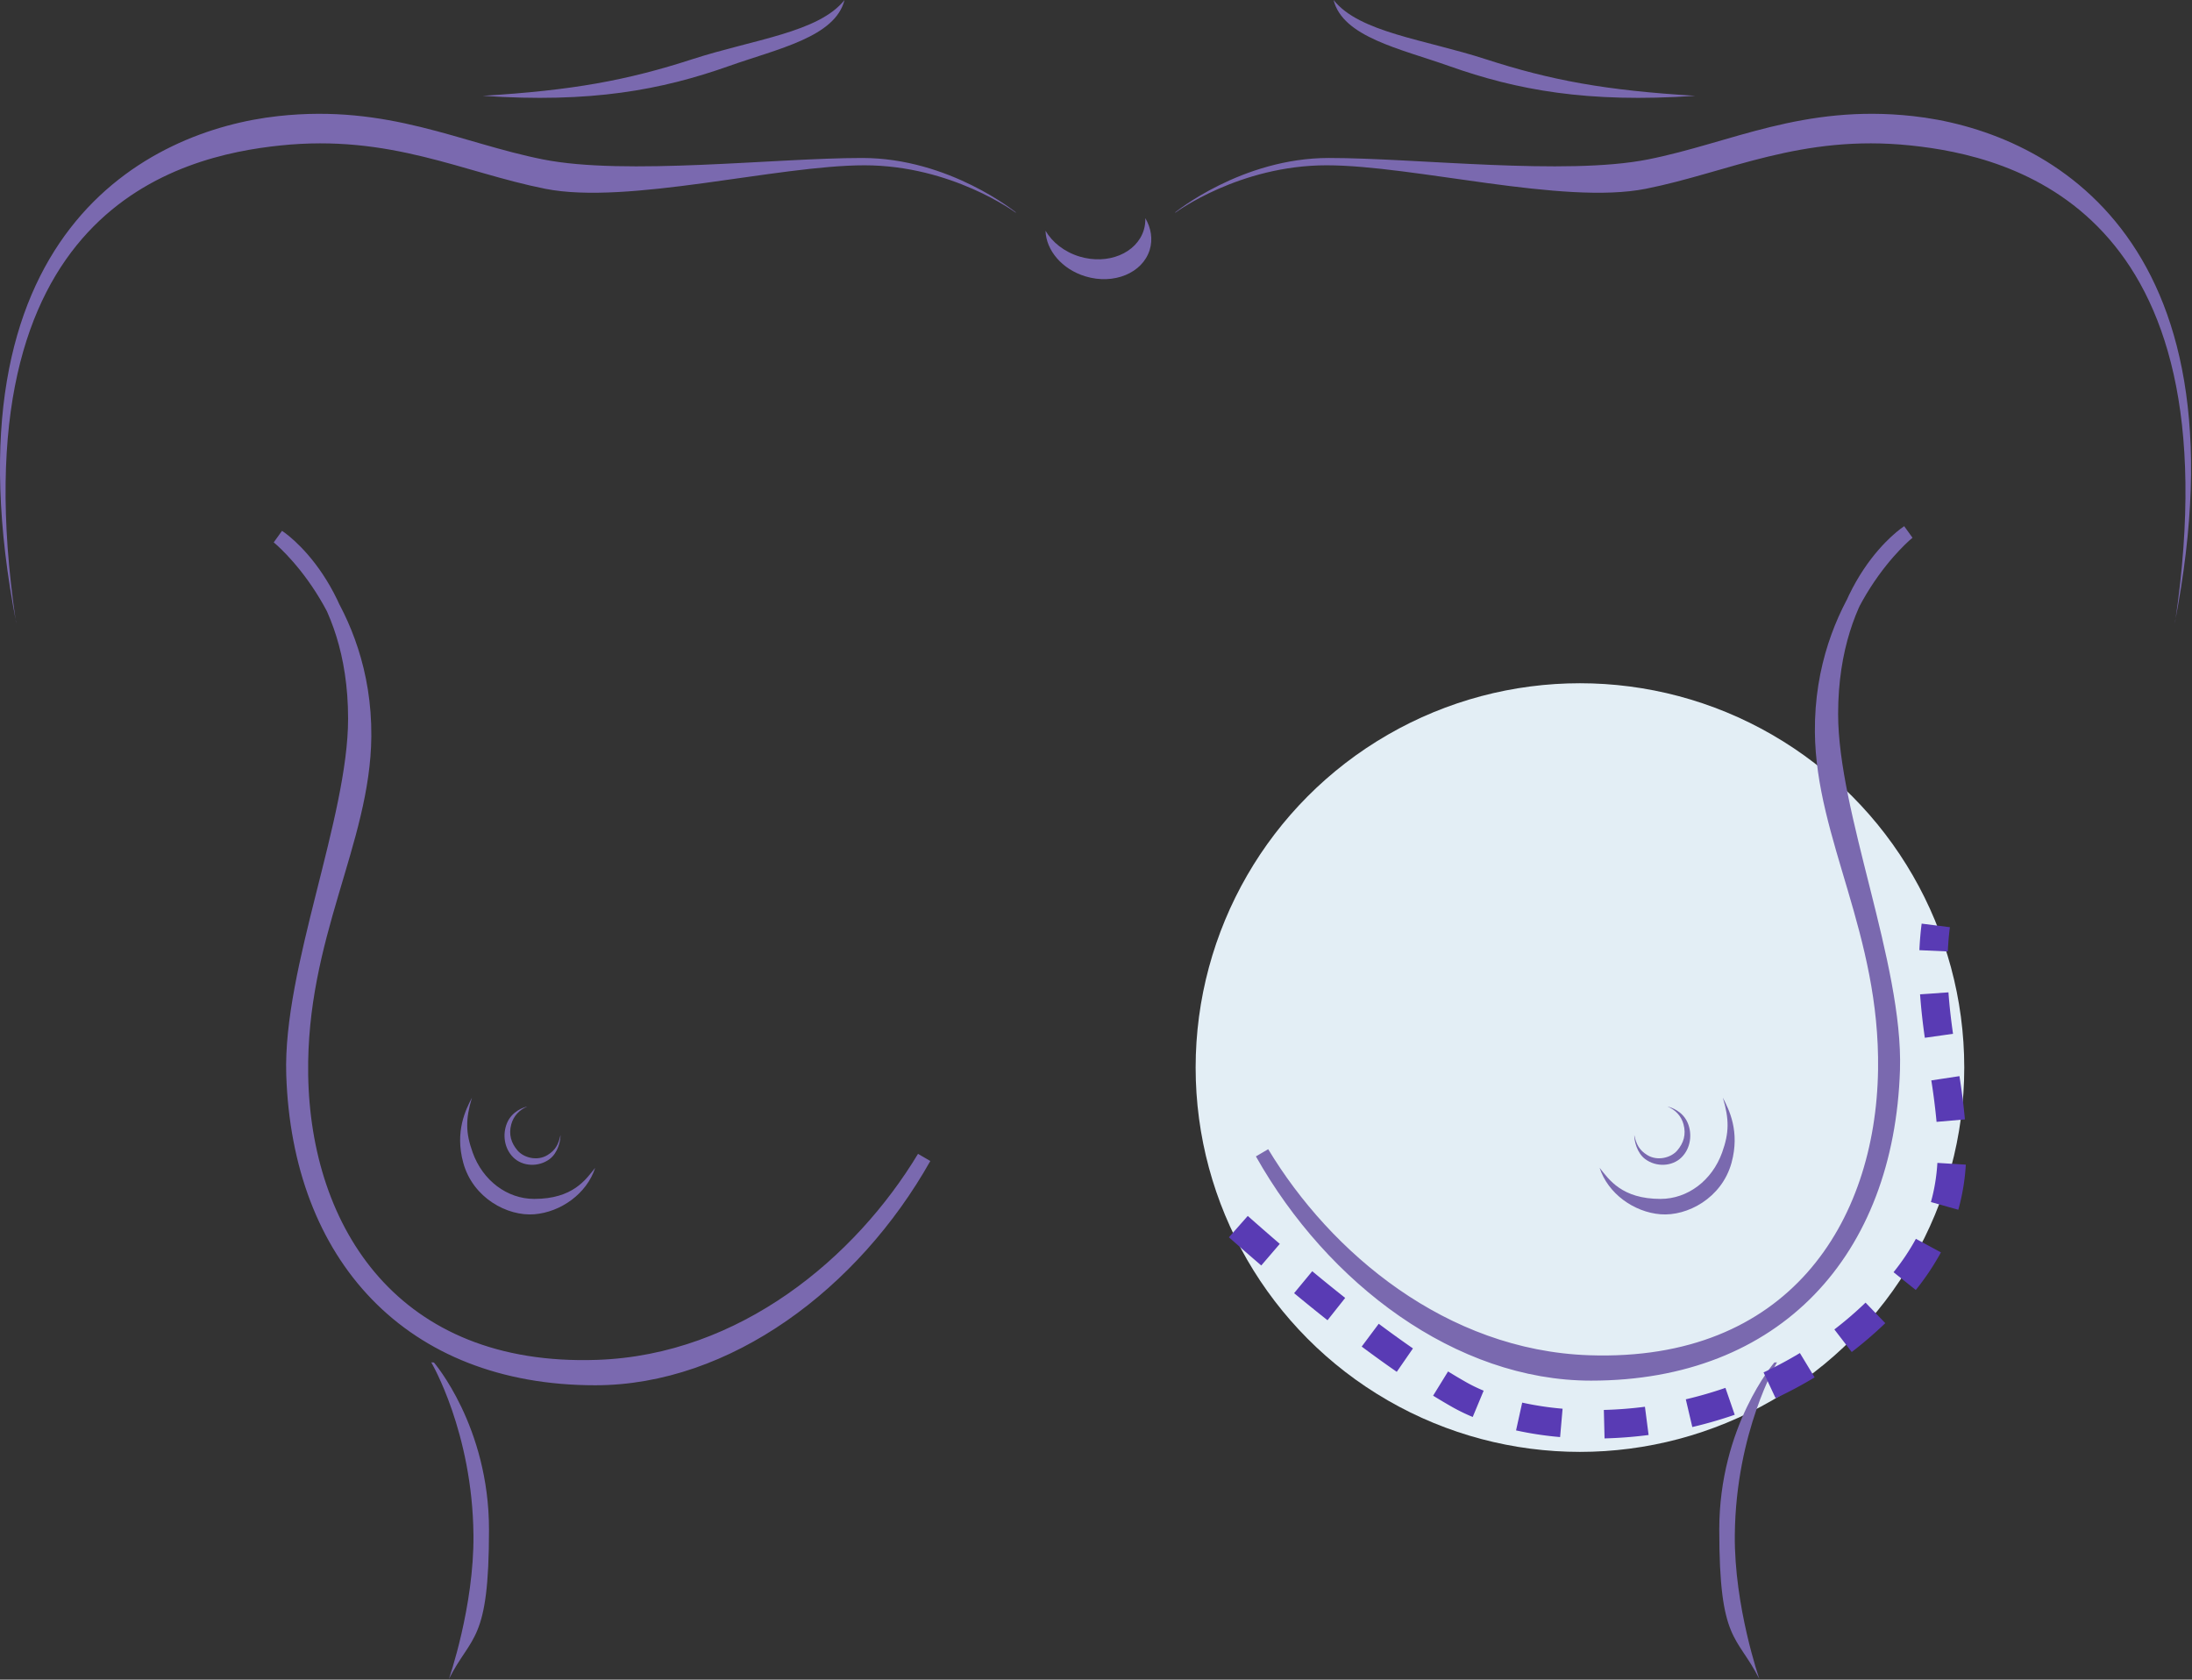 <?xml version="1.0" encoding="UTF-8"?>
<svg xmlns="http://www.w3.org/2000/svg" width="154" height="118">
  <rect width="100%" height="100%" fill="#333333" stroke="none"/>
  <g fill="none" fill-rule="evenodd">
    <circle fill="#E3EEF5" fill-rule="nonzero" cx="111" cy="75" r="27"></circle>
    <g fill="#7A69AF">
      <path d="M51.203 4.643C54.652 3.421 58.675 2.607 59.332 0c-1.807 2.281-6.405 2.77-10.674 4.154-4.612 1.496-8.458 2.2-14.744 2.577 7.6.519 12.551-.409 17.289-2.088m50.615 0C98.37 3.421 94.346 2.607 93.69 0c1.807 2.281 6.405 2.77 10.675 4.154 4.611 1.496 8.456 2.2 14.743 2.577-7.6.519-12.55-.409-17.289-2.088M31.537 117.957c1.592-3.139 2.819-2.542 2.818-10.498-.001-7.27-3.87-11.739-3.87-11.739l-.187-.01s2.892 4.888 2.965 12.12c.05 5.034-1.726 10.127-1.726 10.127"></path>
      <path d="M128.006 51.416c-.077-9.108 6.044-14.028 6.044-14.028s-5.41 3.46-5.412 12.774c0 7.067 4.582 17.638 4.346 24.992-.411 12.75-8.185 21.34-21.207 21.34-9.258 0-18.129-6.663-23.107-15.5 4.446 7.38 12.708 14.362 22.952 14.716 14.308.494 20.662-9.57 20.822-20.552.14-9.693-4.375-16.344-4.438-23.742" stroke="#7A69AF"></path>
      <path d="M123.606 117.957c-1.592-3.139-2.82-2.542-2.818-10.498.001-7.27 3.87-11.739 3.87-11.739l.187-.01s-2.892 4.888-2.965 12.12c-.05 5.034 1.726 10.127 1.726 10.127M33.155 77.118c-.427.826-1.213 2.367-.608 4.572.683 2.486 3.114 3.767 4.988 3.617 1.874-.152 3.696-1.457 4.28-3.265-.66.828-1.565 2.185-4.28 2.185-1.899 0-3.62-1.283-4.329-3.266-.493-1.376-.506-2.311-.051-3.843"></path>
      <path d="M37.048 77.736c-.288.064-1.074.34-1.418 1.14-.34.791-.22 1.801.439 2.443.651.638 1.774.686 2.545.11.592-.444.774-1.304.764-1.689-.146.675-.365 1.07-.913 1.407-.719.443-1.668.19-2.106-.322-.437-.513-.639-1.112-.438-1.847.156-.567.563-1.011 1.127-1.242m83.992-.618c.428.826 1.214 2.367.609 4.572-.684 2.486-3.115 3.767-4.99 3.617-1.872-.152-3.695-1.457-4.278-3.265.659.828 1.564 2.185 4.279 2.185 1.9 0 3.62-1.283 4.33-3.266.493-1.376.506-2.311.05-3.843"></path>
      <path d="M117.148 77.736c.288.064 1.073.34 1.418 1.14.34.791.219 1.801-.439 2.443-.651.638-1.774.686-2.545.11-.592-.444-.774-1.304-.765-1.689.146.675.366 1.07.913 1.407.718.443 1.668.19 2.106-.322.438-.513.64-1.112.438-1.847-.155-.567-.562-1.011-1.126-1.242m-36.683-62.41c.008.28-.024.561-.109.837-.502 1.63-2.522 2.462-4.513 1.86-1.074-.326-1.917-1.004-2.39-1.814.042 1.372 1.151 2.706 2.805 3.207 1.992.603 4.012-.23 4.514-1.86.231-.75.097-1.538-.307-2.23M1.11 43.629C-3.155 14.662 12.64 10.958 19.695 10.22c7.744-.808 12.805 1.889 18.612 3.043 5.808 1.154 16.296-1.65 22.428-1.65 6.13 0 10.603 3.314 10.603 3.314l.046.004s-4.68-3.832-10.81-3.833c-6.132 0-16.62 1.255-22.428.101-5.809-1.154-10.868-3.895-18.612-3.042-9.054.997-23.756 8.134-18.386 35.644l-.04-.172zm151.714 0c4.263-28.967-11.53-32.671-18.587-33.409-7.744-.808-12.804 1.889-18.612 3.043-5.808 1.154-16.296-1.65-22.428-1.65-6.13 0-10.603 3.314-10.603 3.314l-.046.004s4.68-3.832 10.81-3.833c6.131 0 16.62 1.255 22.428.101s10.868-3.895 18.612-3.042c9.054.997 23.757 8.134 18.386 35.644l.04-.172z"></path>
      <path d="M25.588 51.742c.077-9.108-6.044-14.028-6.044-14.028s5.41 3.46 5.412 12.774c0 7.066-4.582 17.638-4.346 24.991.411 12.75 8.185 21.34 21.208 21.34 9.257 0 18.128-6.662 23.106-15.5-4.446 7.38-12.708 14.363-22.952 14.716-14.308.495-20.663-9.569-20.821-20.551-.14-9.693 4.374-16.344 4.437-23.742" stroke="#7A69AF"></path>
    </g>
    <path d="M86.338 86.923l1.324-1.499c.768.679 1.518 1.333 2.251 1.962l-1.302 1.518a204.435 204.435 0 0 1-2.273-1.981zm4.58 3.926l1.274-1.541c.794.657 1.565 1.282 2.315 1.875l-1.242 1.568a138.54 138.54 0 0 1-2.348-1.902zm4.749 3.752l1.197-1.602a80.8 80.8 0 0 0 2.404 1.732l-1.137 1.645a82.474 82.474 0 0 1-2.464-1.775zm5.017 3.45l1.05-1.702c.435.268.857.518 1.267.751.377.215.79.415 1.234.6l-.768 1.847a13.18 13.18 0 0 1-1.455-.708c-.43-.245-.873-.508-1.328-.788zm5.827 2.44l.432-1.953a22.01 22.01 0 0 0 2.837.429l-.174 1.992a24.007 24.007 0 0 1-3.095-.468zm6.218.562l-.05-2a27.984 27.984 0 0 0 2.887-.224l.257 1.984a29.983 29.983 0 0 1-3.094.24zm6.165-.799l-.457-1.947a28.25 28.25 0 0 0 2.784-.805l.653 1.89a30.43 30.43 0 0 1-2.98.862zm5.853-2.025l-.847-1.812a26.993 26.993 0 0 0 2.552-1.362l1.036 1.71a28.993 28.993 0 0 1-2.741 1.464zm5.347-3.245l-1.219-1.586a26.224 26.224 0 0 0 2.19-1.884l1.387 1.442a28.224 28.224 0 0 1-2.358 2.028zm4.5-4.358l-1.562-1.249a15.8 15.8 0 0 0 1.57-2.345l1.759.952a17.794 17.794 0 0 1-1.767 2.642zm2.988-5.637l-1.925-.542c.249-.884.397-1.79.455-2.75l1.997.123a14.995 14.995 0 0 1-.527 3.17zm.464-6.348l-1.992.174a45.402 45.402 0 0 0-.369-2.913l1.977-.3a47.21 47.21 0 0 1 .384 3.039zm-.836-6.013l-1.98.28a42.913 42.913 0 0 1-.335-3.053l1.995-.139c.063.902.167 1.828.32 2.912zm-.365-5.785l-1.998-.09c.029-.626.08-1.247.16-1.865l1.983.25a21.02 21.02 0 0 0-.145 1.705z" fill="#593BB4" fill-rule="nonzero"></path>
  </g>
</svg>
